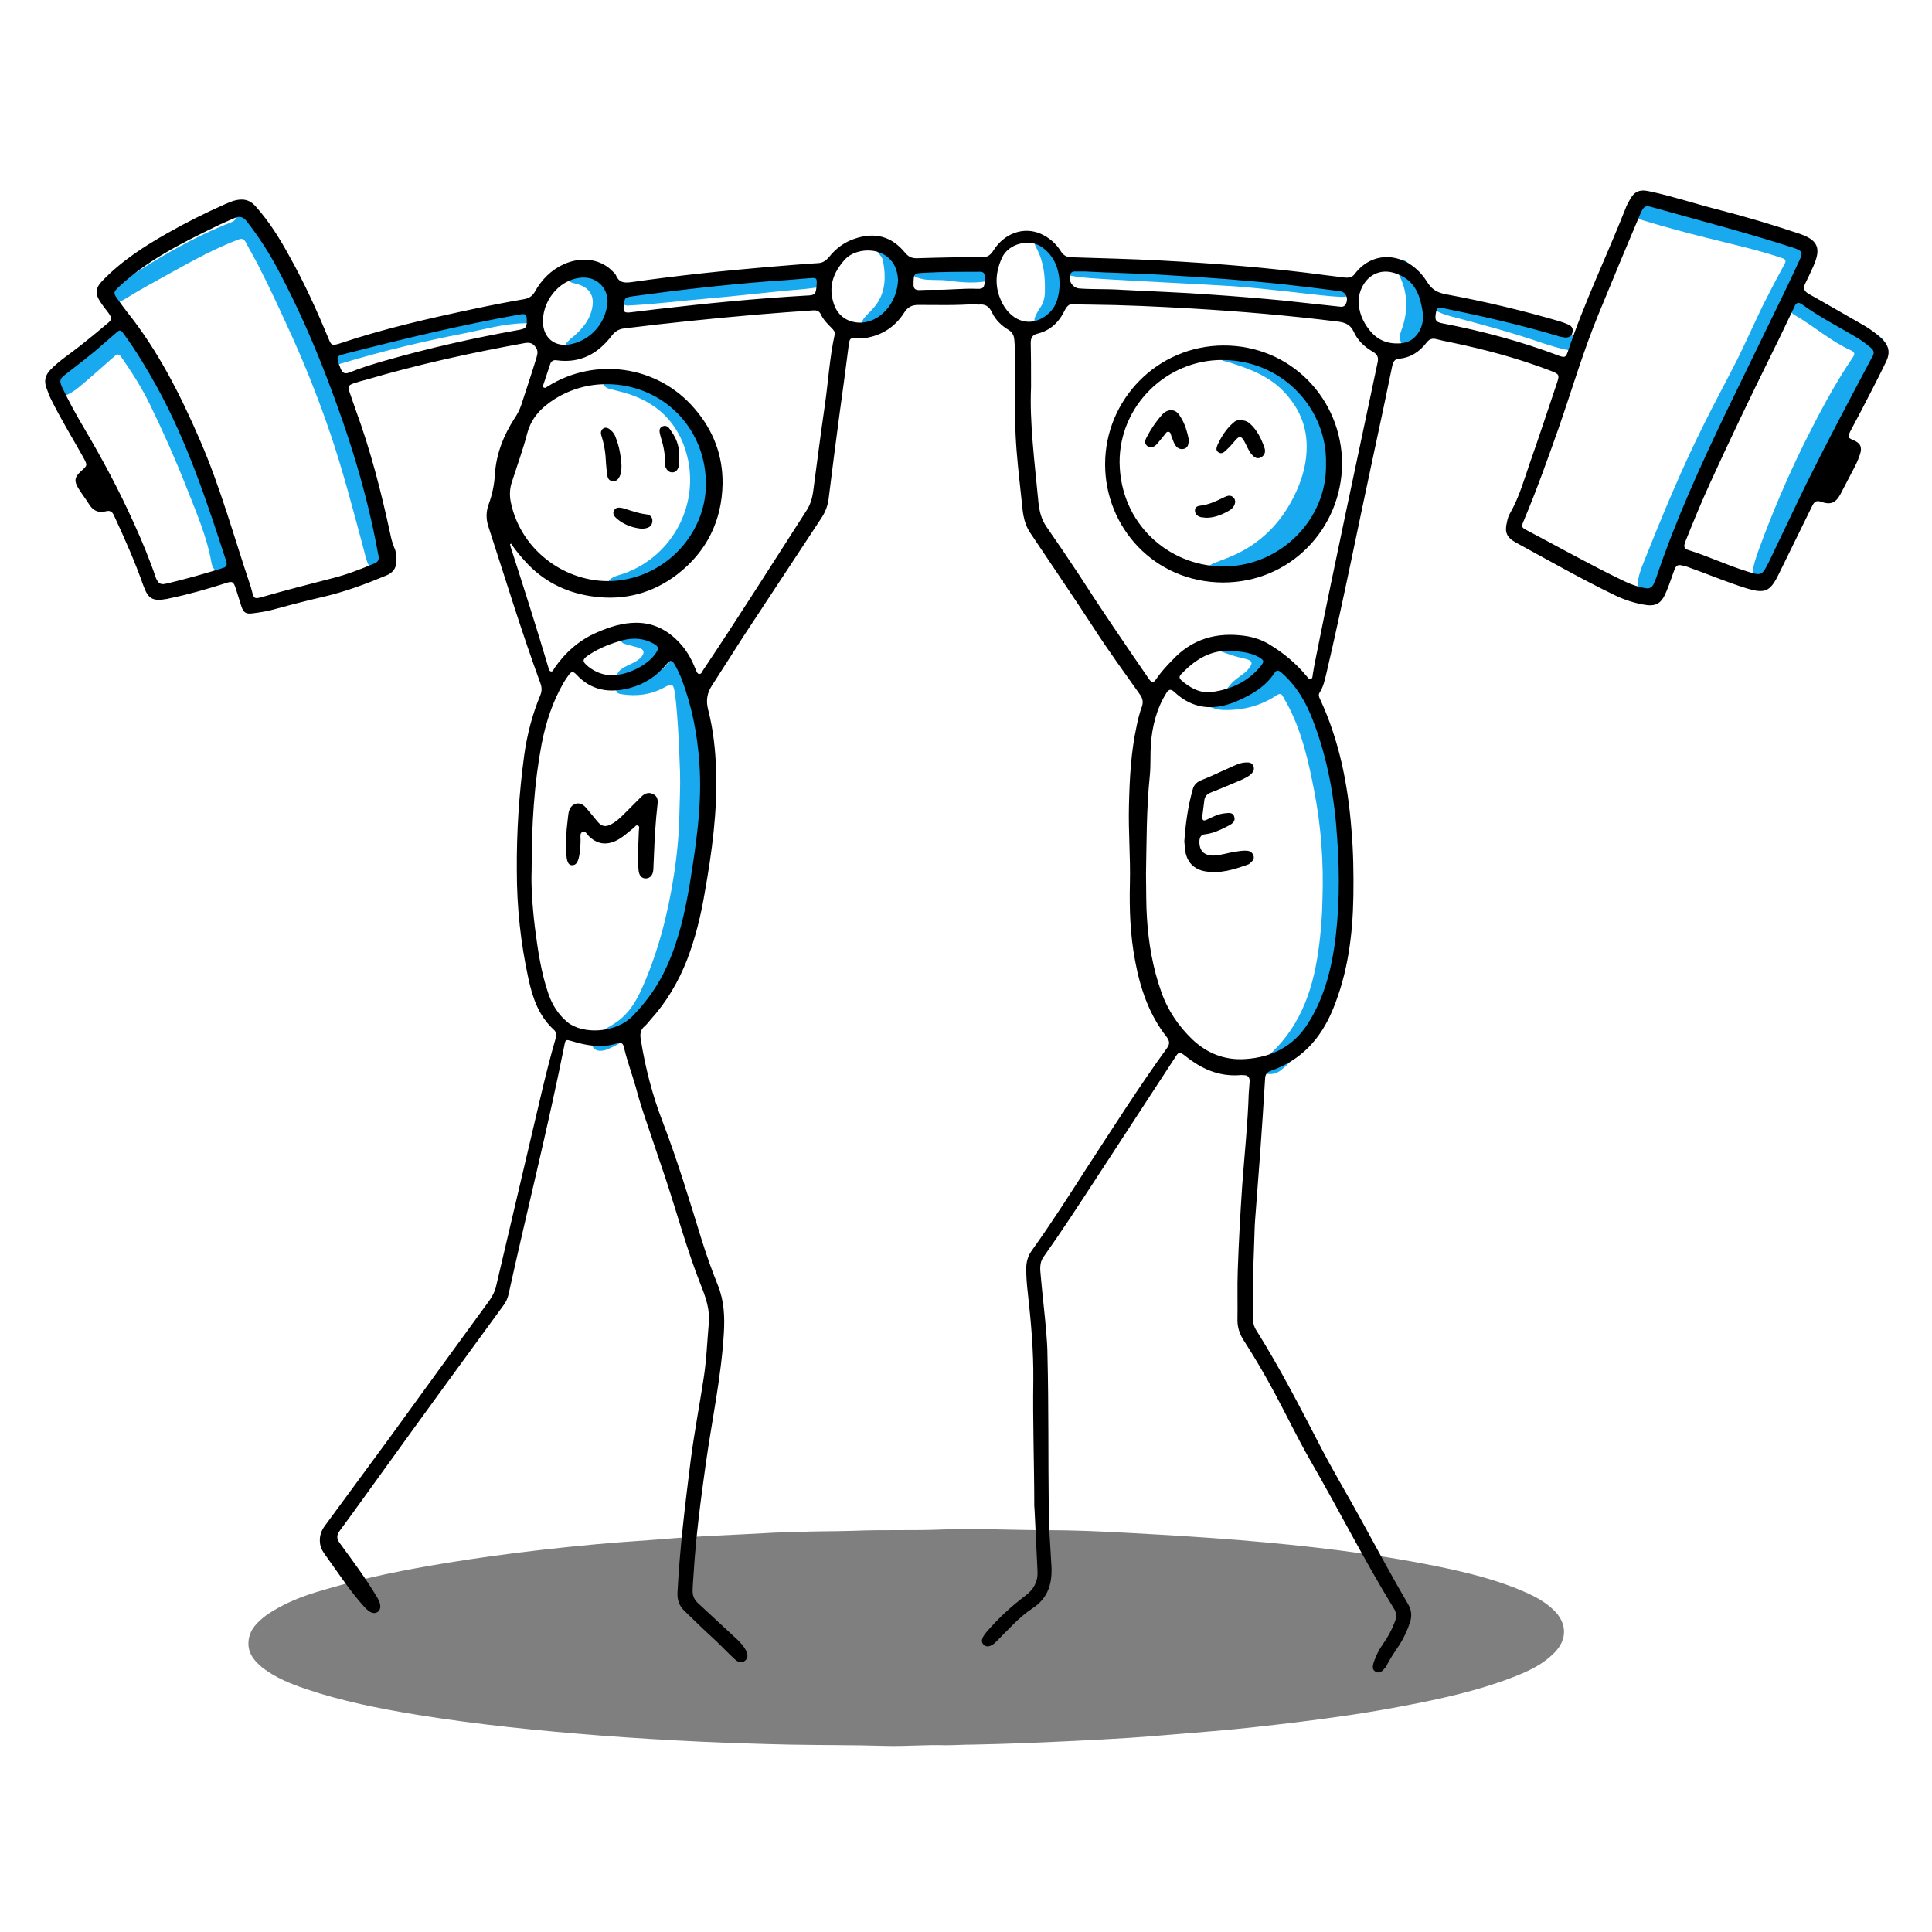 <svg xmlns="http://www.w3.org/2000/svg" xmlns:xlink="http://www.w3.org/1999/xlink" id="Calque_1" x="0px" y="0px" viewBox="0 0 600 600" style="enable-background:new 0 0 600 600;" xml:space="preserve"><style type="text/css"> .st0{fill:#7F7F7F;} .st1{fill:#19A9EE;} </style><g id="_x34_29mGT.tif"><g><g><path class="st0" d="M274.7,542.2c-9.9-0.3-19.9-0.2-29.8-0.4c-9-0.2-18.1-0.5-27.1-0.9c-10.4-0.5-20.8-1.1-31.2-1.9 c-19.2-1.5-38.3-3.4-57.3-6.5c-11.6-1.9-23.2-4.2-34.4-8c-4.7-1.6-9.4-3.5-13.4-6.6c-2.7-2.2-4.7-4.7-4.3-8.4 c0.4-3.6,2.8-5.8,5.4-7.8c5.4-3.8,11.5-6.1,17.8-7.9c17-5.1,34.5-8,52.1-10.5c10.8-1.5,21.6-2.7,32.4-3.7 c7.3-0.7,14.7-1.1,22-1.7c10.4-0.9,20.9-1.2,31.3-1.8c2.9-0.2,5.8-0.2,8.7-0.3c6.1-0.3,12.2-0.2,18.3-0.4 c9.2-0.4,18.3,0,27.5-0.4c10.6-0.4,21.2,0.2,31.9,0.2c8.9,0,17.8,0.4,26.6,0.9c11.3,0.6,22.6,1.3,33.8,2.2 c20.5,1.7,40.9,4,61.1,8.1c9.3,1.9,18.5,4.1,27.2,7.9c3.5,1.5,6.8,3.3,9.5,6c3.9,4,3.9,8.9,0,12.9c-3.9,4-8.8,6.1-13.8,8 c-10.6,4-21.6,6.4-32.6,8.5c-11.3,2.2-22.6,3.8-34,5.2c-8.4,1-16.9,2-25.4,2.7c-8.7,0.7-17.4,1.5-26.1,2.1 c-6.1,0.4-12.2,0.7-18.3,1c-10.1,0.5-20.2,0.9-30.3,1.1c-2.9,0-5.8,0.2-8.7,0.2C287.4,541.8,281.1,542.4,274.7,542.2z"></path><path class="st1" d="M198.7,210.8c3.1-0.9,6.2-1.7,8.3-4.3c2.1-2.5,4.4-2.3,6,0.6c2,3.7,2.9,7.8,3.2,11.9 c0.1,1.9,0.3,3.9,0.3,5.8c0,0.9,0.3,1.5,1.3,1.6c1,0.1,1.5,0.8,1.8,1.8c0.3,1.1,0.4,2.2,0.4,3.3c0,6.4,0.2,12.7-0.1,19.1 c-0.2,5.7,0.1,11.5-1.2,17.1c-0.3,1.5-0.6,2.9-2.3,3.5c-1,0.3-0.9,1.4-1,2.2c-0.9,5.3-1.8,10.6-3.2,15.8 c-2.4,8.7-5.3,17.2-9.7,25.1c-3.2,5.6-8.1,9.1-13.9,11.6c-0.1,0-0.2,0.1-0.3,0.1c-2,0.7-3.7,0.3-4.3-1.1c-0.7-1.4,0-3.1,1.9-4.2 c1.9-1.1,3.8-2,5.6-3.3c3.6-2.5,5.8-6,7.6-9.9c5.2-11.4,8.3-23.5,10.2-35.8c1-6.4,1.6-12.8,1.7-19.3c0.1-4.1,0.3-8.2,0.2-12.3 c-0.3-8.1-0.6-16.2-1.5-24.2c0-0.2,0-0.4-0.1-0.6c-0.5-3-0.8-3.2-3.5-1.7c-4.1,2.2-8.5,2.7-13,2c-0.7-0.1-1.5-0.2-1.7-1.1 c-0.2-0.9,0.1-1.7,1-2.1c1.2-0.6,1.1-1.1,0-1.7c-1.1-0.6-0.8-1.4-0.2-2.2c0.9-1,2.1-1.5,3.3-2.1c1.3-0.6,2.6-1.2,3.6-2.3 c1.3-1.4,0.9-2.5-0.9-3c-1.4-0.4-2.8-0.7-4.1-1.1c-1.4-0.4-1.5-1.2-0.4-2.1c2.8-2.4,8.8-1.6,10.7,1.4c0.5,0.8,1.6,1.5,1.3,2.6 c-0.6,1.9-1.1,3.8-2.5,5.4C201.9,208.6,200.2,209.6,198.7,210.8z"></path><path class="st1" d="M417.4,273.4c-0.1,12.4-1,23.4-4,34.2c-2.7,9.7-7.6,18.1-15.4,24.6c-1.3,1.1-2.7,1.5-4.4,1.3 c-1.8-0.2-2.7-1.8-1.8-3.5c0.3-0.5,0.6-0.9,1-1.2c10.4-8.7,14.8-20.4,16.6-33.4c0.8-5.3,1.2-10.6,1.3-16 c0.4-11.5-0.4-22.8-2.6-34c-1.7-8.7-3.6-17.3-7.6-25.3c-0.6-1.3-1.4-2.5-2-3.7c-0.5-1-1-1.1-2-0.5c-4.9,3.3-10.4,4.7-16.3,4.6 c-1.4,0-2.7-0.3-4-0.8c-0.7-0.3-1.2-0.7-1.2-1.5c0-0.8,0.5-1.5,1.1-1.5c3-0.2,4.5-2.3,6.2-4.3c1.1-1.3,2.6-2.2,3.9-3.2 c0.4-0.4,0.9-0.7,1.3-1.2c1.8-2.1,1.6-2.9-1.2-3.5c-2.3-0.5-4.5-1.2-6.6-2c-0.6-0.2-1.3-0.5-1.4-1.4c0-0.9,0.7-1.2,1.4-1.5 c0.8-0.4,1.7-0.5,2.6-0.6c2.6-0.1,5.2,0.1,7.7,0.7c2.5,0.6,4.4,2,4.8,4.8c0.1,0.5,0.1,1,0.7,1.1c3.6,0.5,5.3,3.2,7.1,5.9 c4.3,6.5,6.9,13.8,9,21.3c2.8,10,4.4,20.2,5.2,30.6C417.2,267.1,417.6,270.8,417.4,273.4z"></path><path class="st1" d="M508.6,181.2c0.2-2.3,1-4.5,1.9-6.7c5.7-14.3,11.6-28.6,18.5-42.4c3.4-6.9,7.1-13.7,10.6-20.6 c2.7-5.5,5.2-11.1,7.9-16.7c2.1-4.2,4.3-8.4,6.6-12.6c0.7-1.2,0.5-1.7-0.8-2.1c-7.7-2.6-15.6-4.3-23.5-6.3 c-6.4-1.6-12.7-3.3-19-5.2c-1-0.3-2-0.6-2.8-1.4c-1.3-1.2-0.9-2.7,0.8-3.3c1.7-0.6,3.5-0.1,5.2,0.2c7.2,1.3,14.4,3.1,21.6,4.8 c7.4,1.7,14.8,3.2,21.9,6c1.3,0.5,2.9,0.8,3.8,2.1c1.1,1.6,1.1,2.6-0.4,3.8c-0.8,0.7-1.3,1.5-1.7,2.4c-3.4,8.5-7.6,16.7-11.3,25 c-3.4,7.7-7.6,15.1-11.4,22.7c-6,11.9-11.2,24.1-16.3,36.4c-1.9,4.6-3.9,9.2-5.6,13.9c-0.2,0.5-0.4,1-0.7,1.4 c-0.9,1.4-2.3,1.9-3.5,1.4C508.8,183.8,508.5,182.6,508.6,181.2z"></path><path class="st1" d="M119.9,175.4c-0.1,1.4-0.5,2.4-1.8,2.8c-1.3,0.4-2.2-0.3-2.9-1.4c-1.6-2.4-1.9-5.2-2.7-7.9 c-3.1-11.5-6.1-23-9.9-34.2c-3.9-11.5-8.4-22.7-13.5-33.7c-2.8-6.1-5.6-12.2-8.7-18.2c-1.3-2.6-2.8-5.1-4.1-7.6 c-0.6-1.1-1.2-1.2-2.3-0.8c-7.1,2.7-13.7,6.3-20.2,9.9c-5,2.8-10.1,5.5-14.9,8.5c-0.5,0.3-1,0.6-1.6,0.8c-1,0.4-1.9,0.4-2.6-0.5 c-0.7-0.9-0.5-1.8,0.1-2.6c0.9-1.2,1.9-2.2,3.2-3.1C48.7,80.3,59.8,73.7,71.9,69c0.6-0.2,1.1-0.6,1.3-1.2 c0.9-2.1,2.8-2.3,4.3-0.5c1.9,2.2,3.4,4.8,4.9,7.3c7.1,11.7,12.5,24.2,17.8,36.7c6.9,16.5,12.3,33.6,16.6,51c1,4,2.1,7.9,2.8,12 C119.8,174.6,119.8,175.1,119.9,175.4z"></path><path class="st1" d="M544.3,177.7c0.2-2.2,1-4.4,1.8-6.7c4.1-11.3,8.8-22.3,14.1-33.1c4.6-9.2,9.4-18.4,15.2-26.9 c0.8-1.1,0.5-1.7-0.6-2.2c-6.2-2.8-11.3-7.4-17.2-10.8c-2-1.1-2.2-2.2-1.4-4.1c0.6-1.5,1.7-1.9,3.2-1.6c2.1,0.5,4,1.4,5.8,2.4 c6,3,12.3,5.4,17.9,9.3c3.2,2.2,3.6,4.8,1.3,7.9c-4.3,5.9-8.3,12.1-11.8,18.5c-7.8,14.1-13.6,29-19.4,44 c-0.7,1.8-1.3,3.6-2.4,5.2c-0.9,1.4-2.3,2-3.6,1.6C544.8,180.4,544.2,179.8,544.3,177.7z"></path><path class="st1" d="M16.9,120.7c0-1.3,0.7-2.2,1.5-3c2.9-2.7,5.7-5.4,8.7-8c3.2-2.8,6.6-5.6,9.9-8.4c0.6-0.5,1.1-1,1.9-1.1 c1-0.2,1.9-0.2,2.6,0.7c0.7,0.8,0.9,1.8,0.4,2.8c-0.6,1.2-0.4,2,0.4,3c5.4,6.9,9.9,14.2,14.1,21.8c4.7,8.6,9,17.5,11.9,27 c1.6,5.3,3.5,10.5,5.4,15.6c0.6,1.7,0.8,3.4-1,4.7c-0.5,0.4-0.6,1-0.8,1.5c-0.7,1.3-1.8,1.7-3.2,1.1c-1.5-0.7-2.7-1.8-3-3.5 c-1.4-8.1-4.7-15.7-7.7-23.3c-3.5-8.9-7.4-17.7-11.6-26.3c-2.5-5.1-5.6-9.9-8.8-14.5c-0.6-0.9-1.2-0.9-2-0.2 c-3.2,2.8-6.4,5.7-9.6,8.4c-1.8,1.5-3.6,3.1-5.9,3.9C18.4,123.5,16.9,122.5,16.9,120.7z"></path><path class="st1" d="M382.9,108c2-0.1,3.9,0.5,5.7,1.1c13.2,4.2,21.4,12.8,23.3,26.9c0.1,0.9,0.4,1.5,1.3,1.9 c1.3,0.5,2,1.6,1.9,3.1c-0.2,3.3-1.2,6.4-2.1,9.5c-1.7,6.1-4.3,11.7-8.6,16.5c-0.8,0.9-1.7,1.6-2.9,1.6c-1.1,0-1.9,0.5-2.6,1.2 c-5.6,5.1-12.1,8.6-19.3,10.7c-0.2,0.1-0.4,0.1-0.6,0.1c-2,0.4-3.7-0.4-4.1-1.9c-0.5-1.7,0.3-3.2,2.3-3.9 c2.3-0.9,4.6-1.7,6.9-2.8c8.5-4.1,14.5-10.7,18.4-19.2c2.1-4.6,3.4-9.4,3.3-14.5c-0.1-6.1-2.3-11.3-6.4-15.9 c-4.8-5.5-11.2-7.8-17.8-9.9c-1.2-0.4-3-0.3-2.8-2.3c0.1-1.5,1.6-2.4,3.6-2.4C382.5,108,382.7,108,382.9,108z"></path><path class="st1" d="M192.2,116.2c7,0.4,12.9,3.1,17.9,7.8c6.6,6.2,9.9,14,10.5,22.9c1.1,16.5-9.5,32.5-25.2,37.2 c-1.3,0.4-2.6,0.7-4,0.7c-1.3-0.1-2.3-0.6-2.6-1.9c-0.4-1.4-0.1-2.5,1.1-3.3c0.6-0.4,1.3-0.7,2-0.9c16.1-4.6,25.7-21.3,21.4-37.5 c-2.7-10.1-9.5-16.5-19.6-19.3c-1.4-0.4-2.9-0.7-4.3-1.1c-1.1-0.3-2.1-0.9-2.1-2.2c0-1.5,1.2-1.9,2.3-2.2 C190.6,116.3,191.4,116.3,192.2,116.2z"></path><path class="st1" d="M194.7,94.9c-2.5-0.9-3.5,0.6-4.4,3.1c-1.5,3.7-3.3,7.4-6.5,10.1c-1.6,1.4-3.4,2.3-5.5,2.5 c-1.1,0.1-2.2-0.1-2.6-1.3c-0.5-1.1-0.3-2.2,0.5-3.1c0.6-0.6,1.2-1.2,1.9-1.7c2.9-2.5,5.3-5.4,5.9-9.4c0.5-3.2-0.9-5.5-3.9-6.6 c-0.7-0.3-1.4-0.4-2.1-0.6c-0.7-0.2-1.3-0.4-1.5-1.2c-0.1-0.8,0.4-1.4,1-1.8c1.7-1,3.5-1.6,5.4-1.4c5.9,0.6,7.7,2.2,9,8.1 c0.2,0.7,0.4,0.9,1.1,0.6c8.8-2.6,17.9-3.3,26.9-4.4c8.1-0.9,16.3-1.8,24.5-2.7c2.9-0.3,5.8-0.6,8.7-0.5c2.2,0.1,3.5,0.9,3.6,2.1 c0.1,1.2-1.1,2.3-3.1,2.6c-3.3,0.5-6.6,0.7-9.9,1c-7.9,0.8-15.9,1.7-23.8,2.4C211.5,93.4,203.3,94.5,194.7,94.9z"></path><path class="st1" d="M340.7,82.7c9.7,0.3,20,0.8,30.4,1.2c8.9,0.3,17.8,1.1,26.7,2c6.2,0.6,12.3,1.3,18.5,1.9 c0.9,0.1,1.8,0.3,2.6,0.7c0.6,0.3,1.2,0.8,1.2,1.5c0,0.8-0.5,1.4-1.2,1.8c-0.7,0.4-1.5,0.4-2.3,0.4c-4.8-0.2-9.5-0.9-14.3-1.4 c-7.4-0.8-14.8-1.7-22.3-2.1c-11.6-0.7-23.3-1.2-34.9-1.9c-4.2-0.3-8.5-0.4-12.7-1.2c-1-0.2-2.4-0.2-2.4-1.5c0-1.2,1.4-1,2.3-1.1 C334.9,82.6,337.5,82.9,340.7,82.7z"></path><path class="st1" d="M167.1,97.2c-0.2,1-0.6,1.9-1.6,2.4c-0.8,0.5-1.8,0.8-2.7,0.8c-6.3,0.1-12.4,1.9-18.5,3.1 c-12.8,2.5-25.5,5.5-38,9.3c-0.5,0.1-0.9,0.3-1.4,0.3c-0.8,0.1-1.5-0.2-1.9-0.9c-0.4-0.7-0.1-1.3,0.3-1.9c0.7-0.9,1.6-1.5,2.6-2 c5-2.4,10.4-4,15.8-5.4c11.6-3.1,23.4-5.5,35.3-7.8c2.2-0.4,4.4-0.5,6.6-0.7C165.4,94.1,167.2,95.5,167.1,97.2z"></path><path class="st1" d="M446.4,93.8c4,0.5,8,1.2,11.9,2c10.3,2.2,20.2,5.6,30.3,8.5c0.1,0,0.1,0,0.1,0.1c1.9,0.7,2.9,1.7,2.6,2.8 c-0.3,1.2-2,1.9-3.9,1.6c-2.9-0.5-5.7-1.4-8.5-2.3c-9.2-3.2-18.7-5.7-28.1-8.2c-1.8-0.5-3.5-1-5.1-2c-0.6-0.4-1.3-0.9-1.1-1.7 C445,93.6,445.8,93.9,446.4,93.8z"></path><path class="st1" d="M280.1,85.5c0,7.4-2.3,12.7-7.8,16.4c-0.3,0.2-0.5,0.4-0.8,0.5c-1.1,0.6-2.3,0.9-3.3-0.2 c-0.8-0.9-0.7-2.5,0.3-3.6c0.9-1.1,2-2,2.9-3.1c3.7-4.3,3.8-9.4,2.8-14.6c-0.2-1-0.9-1.7-1.5-2.4c-0.9-1.1-0.5-2.3,0.8-2.5 c2.7-0.5,3-0.9,4.5,1.7C279.6,80.4,280.1,83.3,280.1,85.5z"></path><path class="st1" d="M442.7,96c0.1,2.6-0.4,5.6-1.7,8.5c-0.4,0.9-0.9,1.7-1.5,2.4c-0.9,0.9-1.9,1.1-3.1,0.7 c-1.2-0.4-1.5-1.4-1.6-2.5c-0.1-0.9,0.1-1.7,0.4-2.5c2.3-6.2,2.1-12.3-1.2-18.1c-0.6-1.1-1.1-2.3,0.2-3.3c1.3-1,2.4-0.2,3.4,0.7 C441.5,85.6,442.7,90.3,442.7,96z"></path><path class="st1" d="M330.2,90.6c0.1,3.3-0.9,6.2-2.8,8.8c-0.6,0.8-1.4,1.5-2.3,1.9c-1,0.5-2.2,0.7-3.1-0.1c-1-0.8-0.9-2-0.4-3.1 c0.4-0.9,0.9-1.8,1.5-2.6c1-1.5,1.4-3.2,1.4-4.9c0.1-4.7-0.3-9.2-2.6-13.5c-0.5-0.9-1-2,0.2-2.8c1.1-0.8,2.1-0.2,3,0.6 c2,1.7,3.3,3.8,3.9,6.3C329.7,84.3,330,87.5,330.2,90.6z"></path><path class="st1" d="M298.5,82.1c2,0,4,0,6,0c1.3,0,2.5,0.3,3.7,0.9c0.8,0.4,1.5,1.1,1.4,2.1c0,1-0.7,1.5-1.5,1.8 c-0.9,0.4-1.8,0.5-2.8,0.6c-3.8,0.5-7.6,0.1-11.3-0.4c-1.8-0.2-3.6-0.1-5.4-0.2c-1.4,0-2.7-0.3-4-0.8c-0.7-0.3-1.3-0.7-1.3-1.6 c0-0.9,0.7-1.2,1.4-1.5c0.8-0.3,1.7-0.2,2.5-0.4C290.9,82.1,294.7,82,298.5,82.1z"></path></g></g></g><g id="oZMnO6.tif"><g><path d="M302.9,94.4c-5.9,0.5-11.8,0.3-17.7,0.3c-1.9,0-3.3,0.6-4.4,2.4c-2.8,4.4-6.9,7.1-12.2,7.9c-0.8,0.1-1.7,0.1-2.5,0.1 c-2-0.2-2.2-0.1-2.5,1.9c-0.9,7-1.8,14-2.8,21c-1.2,9.1-2.4,18.2-3.5,27.2c-0.3,2-1,3.8-2.1,5.5c-8.1,12.3-16.2,24.6-24.3,36.9 c-3.3,5.1-6.5,10.2-9.8,15.3c-1.5,2.3-1.9,4.6-1.2,7.4c1.6,6.2,2.3,12.6,2.5,19.1c0.4,12.7-1.3,25.2-3.5,37.6 c-1.2,7.2-2.9,14.2-5.5,21c-2.7,6.9-6.4,13.2-11.4,18.7c-0.6,0.7-1.1,1.4-1.8,2c-1.3,1.1-1.5,2.4-1.2,4.1 c1.4,8.8,3.6,17.3,6.8,25.6c4.6,12,8.3,24.3,12.1,36.6c1.5,4.8,3.2,9.6,5.1,14.3c1.9,4.8,2.1,9.7,1.8,14.7 c-0.8,13.6-3.7,27-5.6,40.5c-1.6,11.4-3.1,22.8-3.8,34.3c-0.1,1.8-0.3,3.6-0.3,5.4c0,1.5,0.6,2.7,1.7,3.7 c4.1,3.8,8.2,7.6,12.3,11.4c1,1,2,2.1,2.6,3.3c0.5,1.1,0.8,2.3-0.4,3.2c-1.1,0.9-2.2,0.3-3.1-0.5c-2.4-2.2-4.5-4.5-6.9-6.7 c-3-2.7-5.9-5.6-8.8-8.4c-1.6-1.5-2.2-3.4-2.1-5.6c0.7-13.8,2.4-27.5,4.1-41.1c1.1-8.5,2.7-16.8,4-25.3c0.9-5.6,1.1-11.3,1.6-17 c0.5-4.5-1-8.5-2.6-12.5c-4.2-10.7-7.2-21.8-10.8-32.7c-1.9-5.5-3.7-11.1-5.6-16.6c-1.3-3.8-2.6-7.7-3.6-11.6 c-1.2-4.2-2.7-8.2-3.7-12.4c-0.2-1.1-0.7-1.9-2.1-1.4c-4.8,1.6-9.6,0.7-14.2-0.7c-1.7-0.5-1.9-0.5-2.2,1.2 c-5.2,26-11.7,51.7-17.4,77.6c-0.3,1.3-0.9,2.5-1.7,3.5c-12.2,16.7-24.4,33.4-36.5,50.2c-4.7,6.5-9.4,13.1-14.2,19.6 c-1,1.4-1,2.4,0,3.8c4.1,5.6,8.2,11.1,11.7,17c1.2,2,1.2,3.6,0.1,4.4c-1.2,0.8-2.5,0.2-4-1.4c-4.5-4.9-8.1-10.5-12-15.9 c-0.9-1.2-1.7-2.4-1.9-3.9c-0.3-2.2,0.3-4,1.6-5.7c6.7-9.1,13.3-18.1,20-27.2c10.3-14.2,20.6-28.4,30.9-42.5 c1-1.4,1.8-2.9,2.2-4.7c3.6-15.5,7.3-30.9,10.9-46.4c2.4-10.1,4.6-20.2,7.5-30.2c0.3-1.1,0.4-2.1-0.5-2.9 c-4.7-4.3-6.6-9.9-7.9-15.9c-2.4-11-3.6-22.1-3.6-33.4c-0.1-12.1,0.7-24.1,2.3-36c0.9-6.4,2.5-12.6,5-18.6 c0.5-1.2,0.5-2.3,0.1-3.5c-5.9-16.1-10.9-32.5-16.2-48.8c-0.8-2.4-0.8-4.7,0.1-7.1c1.1-3,1.7-6,1.9-9.2c0.4-6.4,2.7-12.1,6.1-17.4 c0.9-1.3,1.6-2.7,2.1-4.2c1.6-4.9,3.2-9.7,4.7-14.6c0.3-1.1,0.6-2.1-0.2-3.2c-0.8-1.2-1.7-1.6-3.2-1.4c-16.6,3-33.1,6.6-49.4,11.4 c-1.2,0.3-2.3,0.6-3.5,1c-2.2,0.7-2.4,1-1.6,3.3c0.6,1.7,1.2,3.5,1.8,5.2c4.6,12.5,7.9,25.4,10.7,38.4c0.3,1.5,0.7,3,1.3,4.4 c0.6,1.4,0.7,2.8,0.6,4.3c-0.1,2.1-1.2,3.4-3.1,4.2c-6.2,2.6-12.4,4.9-19,6.5c-5.2,1.2-10.3,2.5-15.4,3.9 c-2.4,0.7-4.9,1.1-7.4,1.4c-1.8,0.2-2.6-0.3-3.2-2.1c-0.6-1.9-1.2-3.8-1.8-5.7c-0.7-2.1-1-2.3-3.1-1.6c-5.7,1.8-11.5,3.5-17.4,4.7 c-0.3,0.1-0.6,0.1-0.9,0.2c-4.4,0.8-5.8,0-7.3-4.2c-2.6-7.4-5.8-14.6-9.1-21.7c-0.5-1.2-1.3-1.7-2.6-1.3c-2.3,0.6-4-0.3-5.2-2.3 c-1-1.6-2.1-3-3.1-4.6c-1.6-2.5-1.4-3.7,0.7-5.6c2-1.8,2-1.8,0.7-4.2c-3.3-5.9-6.8-11.6-9.8-17.6c-0.7-1.3-1.2-2.7-1.7-4.1 c-0.8-2.1-0.3-4,1.3-5.6c2.8-2.9,6.2-5,9.3-7.5c2.8-2.2,5.6-4.5,8.3-6.8c1.5-1.2,1.5-1.7,0.4-3.3c-0.9-1.2-1.9-2.4-2.7-3.7 c-1.5-2.3-1.3-4.1,0.6-6.1c5.9-6.2,13-10.8,20.4-15c5.8-3.3,11.8-6.3,17.9-9c0.8-0.3,1.6-0.7,2.5-1c2.7-0.8,5-0.6,7,1.7 c4.2,4.7,7.5,10,10.5,15.5c4.6,8.2,8.5,16.8,12.1,25.5c0.9,2.2,1.1,2.3,3.4,1.6c13.7-4.6,27.7-7.8,41.9-10.8 c5.1-1.1,10.3-2.1,15.5-3c1.5-0.3,2.5-0.9,3.3-2.3c2.1-3.8,5.1-6.8,9.1-8.6c5.7-2.5,11.6-1.5,15.3,2.5c0.3,0.3,0.6,0.6,0.8,1 c1,2.4,2.7,2.4,4.9,2.1c14.1-2,28.2-3.5,42.4-4.7c5.2-0.4,10.4-0.9,15.6-1.2c1.4-0.1,2.3-0.8,3.2-1.8c2.1-2.7,4.8-4.7,8.1-5.8 c6.3-2.1,11.4-0.7,15.6,4.4c1,1.2,2,1.7,3.5,1.7c6.8-0.2,13.7-0.4,20.5-0.3c1.6,0,2.6-0.8,3.4-2.1c3.4-5.4,9.4-7.5,14.7-5.2 c2.7,1.2,4.8,3.1,6.3,5.5c0.8,1.3,1.9,1.8,3.4,1.8c9.2,0.3,18.4,0.5,27.6,1c17.2,0.9,34.4,2.3,51.5,4.6c1.9,0.2,3.8,0.5,5.6,0.7 c1.2,0.1,2.3,0,3.1-1.1c6.3-8.3,17.1-6.2,22.4,2.3c1.5,2.5,3.3,3.5,6,4c11.9,2.2,23.7,5,35.3,8.4c0.9,0.3,1.8,0.6,2.7,1 c1.1,0.5,1.6,1.4,1.2,2.6c-0.3,1.2-1.3,1.5-2.4,1.4c-0.7-0.1-1.5-0.2-2.2-0.5c-11.5-3.4-23.2-6.1-35-8.5c-1.1-0.2-2.3-0.9-2.7,1 c-0.5,2.6-0.2,3.2,1.9,3.6c12.4,2.4,24.5,5.6,36.3,10.1c1.7,0.6,2.1,0.5,2.7-1.3c5.1-15.3,12.2-29.9,18.1-44.9 c0.2-0.6,0.6-1.2,0.9-1.8c1.5-3,3.1-3.8,6.3-3.1c7.1,1.5,14,3.8,21,5.6c8.6,2.2,17,4.7,25.4,7.5c6,2,7.1,4.5,4.5,10.3 c-0.8,1.8-1.6,3.5-2.5,5.3c-0.7,1.4-0.3,2.3,1,3.1c5.9,3.3,11.7,6.7,17.5,10c1.9,1.1,3.7,2.5,5.3,4c2.2,2.1,2.7,4.2,1.4,7 c-1.4,2.9-2.9,5.9-4.4,8.8c-2.2,4.3-4.5,8.7-6.8,13c-0.8,1.7-0.7,2,1,2.7c2.2,0.9,2.8,2.2,2,4.5c-0.6,1.9-1.5,3.6-2.4,5.3 c-1.2,2.3-2.4,4.6-3.6,6.9c-1.5,2.8-3.1,3.5-6.1,2.4c-1.5-0.5-2.1,0.1-2.7,1.3c-3.5,7.1-7,14.3-10.5,21.4 c-2.6,5.3-4.3,5.9-9.9,4.2c-6.1-1.9-12-4.4-17.9-6.5c-0.5-0.2-1.1-0.4-1.7-0.5c-1.7-0.5-2.3-0.2-2.9,1.5c-0.8,2.2-1.5,4.4-2.4,6.5 c-1.6,3.9-3.3,4.8-7.4,4c-3.1-0.6-6.1-1.6-8.9-3c-10.3-5-20.3-10.7-30.4-16.2c-2.9-1.6-3.6-3.2-2.8-6.4c0.2-1,0.5-2,1-2.8 c2.8-4.9,4.3-10.3,6.1-15.5c2.9-8.2,5.6-16.5,8.4-24.8c0.9-2.6,0.7-2.8-1.8-3.8c-10.1-3.9-20.6-6.7-31.2-8.9c-1.5-0.3-3-0.6-4.5-1 c-1.2-0.3-2.1,0-2.9,1c-2.2,2.9-5,4.8-8.7,5.1c-1.3,0.1-1.7,1-2,2.1c-1.9,9.2-3.8,18.3-5.8,27.5c-4.9,22.7-9.4,45.6-14.7,68.2 c-0.5,2-0.9,4.1-2.1,5.9c-0.4,0.7-0.2,1.3,0.1,1.9c6,12.9,8.7,26.5,9.8,40.6c0.6,6.9,0.7,13.8,0.6,20.7c-0.2,12-1.7,23.8-6.3,35 c-3.8,9.3-9.9,16-19.5,19.3c-1,0.4-1.5,1-1.6,2.1c-0.5,8-1,16.1-1.6,24.1c-0.5,6.6-1,13.2-1.5,19.8c-0.2,2.4-0.2,4.8-0.3,7.2 c-0.3,7.8-0.5,15.7-0.4,23.5c0,1.4,0.3,2.7,1.1,3.9c7.2,11.5,13.4,23.5,19.6,35.5c4,7.8,8.5,15.2,12.7,22.9 c4.9,8.9,9.7,17.9,14.8,26.6c1.1,1.8,1.2,3.7,0.6,5.6c-0.8,2.4-1.8,4.6-3.1,6.7c-1.5,2.3-3.1,4.5-4.3,7c-0.1,0.2-0.2,0.4-0.4,0.5 c-0.7,0.9-1.6,1.8-2.8,1.2c-1.3-0.6-1-1.9-0.7-2.9c0.7-2.1,1.7-4.1,3-5.9c1.5-2.1,2.7-4.4,3.6-6.8c0.6-1.5,0.5-2.9-0.4-4.2 c-9.2-15-17.1-30.7-25.9-45.9c-3.9-6.8-7.3-13.9-11-20.8c-3-5.6-6.2-11.1-9.7-16.5c-1.2-1.9-1.9-3.9-1.9-6.2 c0.1-5.2-0.1-10.4,0.1-15.6c0.3-8.9,0.8-17.7,1.4-26.6c0.7-9.4,1.7-18.8,2-28.2c0.1-1.3,0.2-2.6,0.3-3.9c0-1.1-0.6-1.8-1.7-1.8 c-0.5,0-1.1-0.1-1.6,0c-6.4,0.4-11.7-2-16.6-5.9c-1.9-1.5-2.1-1.5-3.4,0.6c-8.2,12.6-16.4,25.1-24.6,37.7 c-5.3,8.1-10.5,16.1-16.1,24c-1.3,1.8-1.1,3.8-0.9,5.8c0.5,5.8,1.2,11.5,1.7,17.3c0.2,2.6,0.4,5.1,0.4,7.7 c0.4,15.8,0.2,31.7,0.4,47.5c0,5.7,0.5,11.4,0.8,17.2c0.4,5.6-0.8,10.4-5.9,13.7c-4.2,2.8-7.5,6.6-11,10.1c-0.6,0.6-1.2,1.2-2,1.5 c-0.7,0.3-1.5,0.3-2.1-0.3c-0.6-0.6-0.7-1.3-0.4-2c0.3-0.8,0.8-1.4,1.3-2c3.6-4.2,7.7-8,12.1-11.3c2.6-2,3.9-4.4,3.7-7.7 c-0.3-6.2-0.6-12.5-0.9-18.7c0-0.5-0.1-0.9-0.1-1.4c0-13-0.5-26-0.3-39c0.1-9.1-0.7-18.1-1.7-27.1c-0.3-2.5-0.5-5-0.5-7.6 c0-2.1,0.5-3.9,1.7-5.6c6.1-8.5,11.7-17.3,17.3-26c8.1-12.4,16-24.9,24.7-36.9c0.9-1.2,0.9-2.2-0.1-3.5c-5.5-7-8.2-15.1-9.8-23.7 c-1.5-7.9-1.8-15.9-1.6-23.9c0.2-8.1-0.5-16.1-0.3-24.1c0.2-8.4,0.6-16.7,2.4-24.9c0.4-2,0.9-4,1.6-5.9c0.5-1.4,0.3-2.5-0.5-3.7 c-4.8-6.8-9.8-13.6-14.3-20.6c-6.5-10-13.3-19.9-19.9-29.8c-2.2-3.3-2.3-6.9-2.7-10.6c-0.7-6.6-1.5-13.2-1.8-19.8 c-0.2-3.4,0-6.8-0.1-10.3c-0.1-6.4,0.3-12.8-0.3-19.2c-0.1-1.3-0.6-2.3-1.7-3c-2.2-1.3-4.1-3.1-5.2-5.4c-0.9-2-2.2-2.8-4.3-2.5 C303.6,94.5,303.2,94.4,302.9,94.4z M355.9,271.3c0.1,5.4,0,9.7,0.3,13.9c0.5,7.8,1.8,15.3,4.4,22.7c2,5.8,5.4,10.8,9.8,15 c4.5,4.2,9.9,6.4,16.2,6c8.4-0.5,15.2-4,19.7-11.2c4.4-7,6.7-14.8,8-23c1.7-11.3,1.8-22.7,1-34.1c-0.8-12.7-3-25.1-7.6-37 c-2.1-5.5-5-10.5-9.5-14.5c-0.8-0.7-1.6-1.4-2.4-0.1c-2.9,4.4-7.2,6.8-11.8,8.8c-7.1,3-13.6,2.5-19.4-3c-0.9-0.8-1.6-0.8-2.3,0.3 c-3.1,4.9-4.5,10.5-4.9,16.2c-0.2,3.1,0,6.3-0.3,9.4C356,251.4,356.1,261.9,355.9,271.3z M320.2,120.2 c-0.5,10.8,1.1,23.3,2.3,35.9c0.3,2.7,0.9,5.2,2.5,7.5c3.4,4.9,6.8,9.9,10.1,14.9c7,10.9,14.3,21.6,21.6,32.2c1,1.5,1.5,1.5,2.5,0 c1.4-2,3-3.8,4.7-5.5c6.2-6.8,13.9-9,22.9-7.7c2.6,0.4,5,1.2,7.2,2.5c4.5,2.7,8.4,5.9,11.7,9.9c0.4,0.4,0.7,1.1,1.3,1 c0.7-0.2,0.6-0.9,0.7-1.5c0.3-1.8,0.6-3.6,1-5.4c6.1-30.5,12.7-60.9,19.1-91.3c0.4-1.7,0-2.6-1.5-3.5c-2.6-1.5-4.7-3.5-5.9-6.2 c-1-2.1-2.5-2.8-4.7-3.1c-15.2-1.9-30.4-3.2-45.7-4.1c-10.5-0.6-21-1.1-31.5-1.2c-1.4,0-2.8,0-4.3-0.2c-1.7-0.3-2.7,0.3-3.5,1.9 c-1.7,3.6-4.4,6.3-8.4,7.3c-1.7,0.4-2.2,1.3-2.2,2.9C320.2,110.5,320.2,114.4,320.2,120.2z M511.3,182.7c1,0.1,1.7-0.3,2.2-1.2 c0.4-0.8,0.7-1.6,1-2.5c6-17.8,13.8-34.8,21.9-51.7c5.8-12,11.7-24,17.5-36c1.7-3.5,3.3-6.9,4.9-10.4c1.2-2.5,0.9-3-1.7-3.9 c-14.5-4.7-29.2-8.5-43.8-12.6c-2.3-0.7-2.8-0.4-3.8,1.8c-4.4,10.4-8.7,20.7-13,31.2c-4.8,11.6-8.3,23.6-12.4,35.4 c-3.4,9.6-6.8,19.2-10.8,28.7c-0.9,2.1-0.9,2.3,1.1,3.3c9.7,5.1,19.3,10.5,29.2,15.3C506,181.3,508.6,182.3,511.3,182.7z M117.6,172.9c0-0.2-0.1-0.6-0.2-1c-3.4-18.8-9.1-36.9-15.9-54.6c-4.3-11.2-9.1-22.1-14.7-32.7c-2.9-5.6-6.3-10.9-10.2-15.9 c-1-1.3-2.2-1.7-3.7-1c-2.1,0.9-4.2,1.8-6.2,2.8C56.2,75.6,45.7,80.9,37,89c-1.8,1.7-1.9,2-0.4,4c0.9,1.3,1.9,2.6,2.8,3.8 c9.7,12.1,16.6,25.8,22.7,39.9c6.4,14.7,10.6,30.2,15.7,45.3c0.2,0.4,0.2,0.9,0.4,1.4c0.6,2.5,0.8,2.7,3.2,2 c7.3-2.1,14.7-4,22.1-5.9c4.3-1.1,8.4-2.7,12.5-4.4C116.9,174.7,117.7,174.4,117.6,172.9z M158.7,168.8c-0.1,0.1-0.2,0.2-0.3,0.2 c0.1,0.3,0.1,0.6,0.2,0.9c4,12.4,8,24.9,11.7,37.4c0.1,0.4,0.2,1,0.7,1.2c0.7,0.2,0.9-0.5,1.1-0.9c3.4-4.9,7.7-8.8,13.3-11.2 c3.9-1.7,7.9-3,12.2-3c5.8,0,10.5,2.7,14.2,7.1c1.9,2.2,3.2,4.8,4.3,7.5c0.2,0.5,0.4,1.2,1,1.3c0.7,0.1,0.9-0.6,1.2-1.1 c11-16.4,21.5-33.1,32.2-49.7c1.1-1.7,1.7-3.6,2-5.6c1.2-8.9,2.3-17.7,3.6-26.6c1.1-7.4,1.5-15,3.1-22.3c0.2-0.9-0.3-1.5-0.9-2.1 c-1.3-1.3-2.6-2.6-3.4-4.3c-0.5-1.1-1.4-1.3-2.5-1.2c-5.8,0.4-11.5,0.8-17.3,1.3c-13.8,1.2-27.6,2.6-41.3,4.3 c-1.6,0.2-2.7,0.9-3.7,2.1c-4.3,5.7-9.8,8.8-17.2,7.8c-1.1-0.2-1.8,0.3-2.1,1.4c-0.6,1.9-1.3,3.8-1.9,5.7c-0.1,0.4-0.5,1-0.1,1.3 c0.5,0.4,0.9-0.1,1.3-0.3c14.5-9.1,34-6.7,45.6,6.9c5.8,6.7,8.8,14.5,8.7,23.3c-0.2,11.5-4.9,21.1-14.1,28.2 c-7.6,5.8-16.2,8.1-25.7,6.9c-7.9-1-14.8-4.1-20.5-9.9C162.1,173.3,160.3,171.2,158.7,168.8z M165.1,270.3c-0.2,4.4,0.2,11,1,17.6 c0.9,7,1.9,14,4.2,20.7c1.2,3.5,3.1,6.5,6,8.9c4.7,3.8,15,3.4,20.2-2c4.4-4.5,8-9.6,10.6-15.4c3.7-8.1,5.6-16.7,7.1-25.5 c2-12.4,3.9-24.8,3-37.5c-0.6-9-2.3-17.7-5.5-26.2c-0.6-1.5-1.3-3-2.1-4.4c-0.9-1.6-1.4-1.6-2.6-0.2c-3.1,3.7-6.9,6.2-11.5,7.4 c-6.2,1.6-11.8,0.8-16.4-4.1c-1.1-1.2-1.6-1.2-2.6,0.2c-0.5,0.7-1,1.4-1.4,2.1c-3.5,6-5.6,12.5-6.9,19.2 C165.9,243.3,165.1,255.7,165.1,270.3z M188.5,119.3c-5.8,0-11.2,1.5-16.2,4.6c-4.1,2.6-7.3,5.8-8.6,10.8c-1.3,5-3.1,9.9-4.7,14.9 c-0.7,2-0.8,4.1-0.4,6.2c3.2,15.9,18.4,26.1,33.3,24.5c16.4-1.8,28.8-16.6,27.2-32.9C217.7,131.3,204.7,119.4,188.5,119.3z M581.9,109.6c0-0.7-0.4-1.2-0.9-1.6c-1.3-1.1-2.6-2.1-4.1-3c-5.8-3.5-11.8-6.5-17.3-10.5c-1.1-0.8-1.8-0.5-2.3,0.7 c-2.3,4.8-4.6,9.7-7,14.5c-6.6,13.4-13.1,26.9-19.3,40.5c-2.7,5.9-5.2,12-7.6,18c-0.4,1.1-0.7,2.2,0.9,2.6 c6.1,1.9,12,4.7,18.1,6.6c4.7,1.5,4.8,1.4,7-3c3.9-8.1,7.7-16.2,11.6-24.2c6.5-13.1,13.4-26.1,20.3-39.1 C581.6,110.7,581.8,110.2,581.9,109.6z M50.8,181.4c0.3-0.1,0.7-0.1,1.1-0.2c5.8-1.4,11.6-3,17.3-4.8c1.3-0.4,1.4-1.1,1-2.3 c-6-18.5-12.1-36.9-21.5-54c-3.1-5.6-6.4-11.1-10.2-16.3c-1.1-1.5-1.3-1.5-2.7-0.2c-1.2,1.1-2.5,2.1-3.7,3.2 c-3.8,3.4-7.8,6.4-11.8,9.5c-1.8,1.4-1.9,2-1,4c2.1,4.4,4.4,8.6,6.9,12.8c5.6,9.5,10.8,19.2,15.3,29.2c2.6,5.7,5,11.5,7,17.4 C49,180.6,49.4,181.5,50.8,181.4z M336.9,84.3c-0.9,0-1.9,0-2.8,0c-0.6,0-1.3,0-1.6,0.7c-1,2,0.6,4.5,2.8,4.6 c4.3,0.3,8.6,0.1,12.9,0.4c9.3,0.5,18.7,0.8,28,1.5c7.3,0.5,14.7,1.1,22,1.8c5.9,0.6,11.7,1.3,17.6,1.9c0.8,0.1,1.6,0.2,2.1-0.7 c1-1.8,0.1-3.9-1.9-4.1c-5.5-0.7-11-1.4-16.4-2c-12-1.3-24.1-2.2-36.2-2.9C354.5,84.9,345.7,84.8,336.9,84.3z M329.1,88.2 c-0.2-4.7-1.6-8.7-5.6-11.5c-3.7-2.6-10.2-1.2-12.3,3.3c-2.3,5-2.3,9.7,0.2,14.4c3.1,5.7,9.2,7.5,14.2,3 C328.4,94.9,328.9,91.5,329.1,88.2z M278.9,86.9c-0.2-3.2-1.4-6.6-5.3-8.3c-3.5-1.6-8.8-0.8-11.3,2.1c-3.5,3.9-5.2,8.4-3.3,13.8 c1.2,3.5,4,5.5,7.7,5.7C273.4,100.4,278.7,93.9,278.9,86.9z M421.9,93.2c0,3.6,1.3,6.7,3.4,9.3c2.4,3.1,5.7,4.5,9.9,4.1 c2.6-0.3,4.2-1.5,5.5-3.6c1.9-3.2,1.2-6.5,0.4-9.6c-1-3.8-3.1-6.7-6.9-8.2C427.3,82.3,422.4,87.3,421.9,93.2z M168.6,99.7 c0,5.4,3.9,8.4,9.1,7.1c5.8-1.4,10.1-6.2,10.9-12.2c0.6-4.5-2.7-8.4-7.3-8.4C174.6,86.2,168.7,92.5,168.6,99.7z M253.6,88.6 c0.2-2.3,0-2.4-2.3-2.2c-4.3,0.4-8.7,0.7-13,1c-13.9,1.1-27.9,2.7-41.7,4.6c-2.6,0.4-2.6,0.4-2.9,3c-0.2,1.9,0.2,2.2,2.1,2 c2.8-0.3,5.5-0.7,8.3-1c15.4-1.8,30.7-3.3,46.2-4.2C253.1,91.7,253.4,91.5,253.6,88.6z M163.6,99.7c0-2.1-0.3-2.4-2.4-2 c-17.8,3.2-35.4,7.4-52.9,11.9c-3.9,1-4.2,0.7-2.5,4.9c0.6,1.4,1.3,1.7,2.7,1.2c3.6-1.5,7.3-2.6,11.1-3.7 c13.6-3.9,27.4-7,41.3-9.5C163.2,102.1,163.6,101.8,163.6,99.7z M381.4,202.1c-6.2,0-10.7,3.2-14.7,7.4c-0.5,0.6-0.5,1.1,0.1,1.7 c2.7,2.4,5.9,4.2,9.6,3.7c5.9-0.8,11.2-3.2,15.1-8c1.2-1.5,1.1-1.8-0.5-2.8C387.9,202.4,384.6,202.3,381.4,202.1z M190.1,209.7 c4.9,0,11.2-3.2,13.6-6.9c1-1.5,0.8-2-0.7-2.9c-3-1.7-6.2-1.9-9.5-1.1c-3.7,1-7.3,2.4-10.5,4.5c-2.3,1.5-2.3,2.1-0.2,3.8 C185,208.8,187.4,209.7,190.1,209.7z M290.1,90c4.5,0.1,8.9-0.5,13.4-0.3c2.1,0.1,2.4-0.6,2.3-3.8c0-1.8-1.3-1.5-2.4-1.5 c-5.4,0-10.7,0-16.1,0.3c-3.6,0.2-3.5,0.1-3.6,3.6c0,1.4,0.6,1.8,1.8,1.8C287,90,288.6,90,290.1,90z"></path><path d="M367.8,261.3c0.4-5.5,1.1-10.8,2.6-16.1c0.4-1.6,1.4-2.4,2.9-3c2.9-1.1,5.6-2.5,8.4-3.7c1.6-0.7,3.2-1.6,5-1.7 c1.1-0.1,2.2,0,2.6,1.2c0.4,1.2-0.3,2-1.1,2.7c-0.9,0.7-1.9,1.1-2.9,1.6c-3.1,1.3-6.1,2.6-9.2,3.8c-1.3,0.5-2,1.3-2.1,2.6 c-0.2,1.6-0.4,3.1-0.6,4.7c-0.1,1.4,0.3,1.7,1.5,1.1c1.7-0.8,3.4-1.7,5.3-1.9c1.2-0.1,2.6-0.5,3.1,1c0.5,1.5-0.7,2.3-1.9,2.9 c-2.3,1.2-4.6,2.3-7.2,2.6c-1.1,0.1-1.6,0.8-1.7,1.9c-0.2,3.1,1.4,4.8,4.5,4.7c2.3-0.1,4.4-0.9,6.7-1.2c1.2-0.2,2.4-0.4,3.6-0.3 c1,0.1,1.7,0.6,2,1.6c0.3,0.9-0.3,1.6-1,2.2c-0.2,0.1-0.3,0.3-0.5,0.4c-4.4,1.6-8.8,3-13.5,2.2c-3.5-0.6-5.6-2.8-6.2-6.2 C368,263.4,367.9,262.3,367.8,261.3z"></path><path d="M416.8,144.1c-0.2,20-16,36.8-37,36.8c-21.4-0.1-36.6-17.2-36.6-36.7c0-20.1,16.2-36.8,36.7-36.9 C400.9,107.2,416.8,124,416.8,144.1z M411.8,143.9c0.4-16.5-13.1-32-32.1-32.1c-17.5-0.1-32.1,14.3-32,31.8 c0.2,19,15.2,32.1,31.8,32.3C397.4,176.2,412.3,161.3,411.8,143.9z"></path><path d="M175.9,261.7c-0.2-3,0.3-5.9,0.6-8.8c0.2-1.5,0.8-2.8,2.3-3.3c1.5-0.4,2.6,0.5,3.5,1.6c1.1,1.3,2.2,2.7,3.3,4 c1.3,1.5,2.4,1.7,4.2,0.8c1.5-0.8,2.7-1.9,3.9-3.1c1.8-1.8,3.6-3.6,5.4-5.4c1.1-1.1,2.3-1.6,3.7-0.9c1.4,0.6,1.6,2,1.4,3.2 c-0.6,5.2-0.9,10.4-1.1,15.6c-0.1,1.5-0.1,3-0.2,4.6c-0.1,1.7-0.9,2.7-2.2,2.8c-1.4,0.1-2.3-0.9-2.4-2.7c-0.4-4,0-8.1,0.1-12.1 c0-0.6,0.4-1.3-0.3-1.6c-0.6-0.3-0.9,0.4-1.3,0.7c-1.8,1.4-3.4,3-5.5,4c-3.2,1.5-6,1-8.5-1.5c-0.5-0.5-1-1.6-1.8-1.3 c-1,0.4-0.7,1.5-0.7,2.4c0,1.7-0.1,3.4-0.4,5c-0.1,0.5-0.2,1-0.4,1.5c-0.3,0.8-0.8,1.5-1.8,1.5c-1,0-1.4-0.8-1.6-1.7 C175.7,265.2,176,263.5,175.9,261.7z"></path><path d="M193,144.5c0,1.2,0,2.4-0.6,3.5c-0.4,0.9-1.1,1.6-2.2,1.4c-1.1-0.1-1.5-0.9-1.6-1.9c-0.2-1.2-0.3-2.4-0.4-3.6 c-0.1-2.9-0.5-5.7-1.4-8.5c-0.3-0.8-0.3-1.7,0.5-2.3c0.9-0.6,1.7-0.1,2.4,0.5c0.8,0.7,1.3,1.5,1.6,2.5 C192.4,138.9,192.8,141.7,193,144.5z"></path><path d="M210.9,142.3c0,0.9,0.1,1.9-0.2,2.8c-0.3,0.9-0.9,1.6-1.9,1.6c-1.1,0-1.7-0.7-2.1-1.6c-0.1-0.4-0.2-0.9-0.2-1.4 c0.1-2.8-0.5-5.4-1.3-8c-0.3-1.2-0.9-2.7,0.6-3.3c1.5-0.6,2.2,0.8,2.9,1.9C210.4,136.7,211.1,139.4,210.9,142.3z"></path><path d="M199.2,164.2c-2.7-0.3-5.4-1.2-7.6-3.1c-0.8-0.7-1.5-1.5-0.9-2.6c0.6-1.1,1.7-0.9,2.7-0.7c2.4,0.7,4.7,1.6,7.1,1.9 c1.3,0.1,2.2,0.8,2.1,2.2c-0.1,1.4-1,2-2.3,2.2C200,164.2,199.7,164.2,199.2,164.2z"></path><path d="M369.2,136.5c-0.1,1.5-0.2,2.5-1.5,2.9c-1.3,0.3-2.2-0.3-2.8-1.3c-0.5-0.8-0.7-1.7-1.1-2.6c-0.2-0.5-0.2-1.3-0.9-1.4 c-0.7-0.1-0.9,0.6-1.3,1c-0.8,1-1.6,2-2.4,2.9c-0.8,0.8-1.8,1.3-2.8,0.6c-1.1-0.8-0.8-1.9-0.3-2.8c1.3-2.5,2.9-4.9,4.8-7 c1.8-2,4.3-1.9,5.6,0.5C368,131.5,368.7,134.2,369.2,136.5z"></path><path d="M385.3,130.5c1.1,0,1.9,0.3,2.7,0.9c2.4,2.1,3.7,4.8,4.7,7.7c0.4,1.2,0.1,2.2-1,2.9c-1.2,0.7-2.1,0.1-2.9-0.8 c-1.1-1.2-1.6-2.8-2.4-4.2c-0.9-1.6-1.5-1.7-2.7-0.3c-1,1.2-2,2.3-3.1,3.3c-0.6,0.6-1.4,1.1-2.3,0.4c-0.8-0.6-0.5-1.4-0.2-2.2 c1.2-2.6,2.7-5,4.9-6.9C383.6,130.7,384.4,130.4,385.3,130.5z"></path><path d="M374.6,160.8c-0.6-0.1-1.2-0.1-1.7-0.2c-1-0.3-1.8-0.9-1.8-2.1c0-1.1,0.9-1.4,1.9-1.5c2.4-0.3,4.6-1.3,6.8-2.4 c1.2-0.6,2.5-1.2,3.5,0.2c0.7,1,0.1,2.7-1.3,3.6C379.8,159.7,377.4,160.8,374.6,160.8z"></path></g></g></svg>